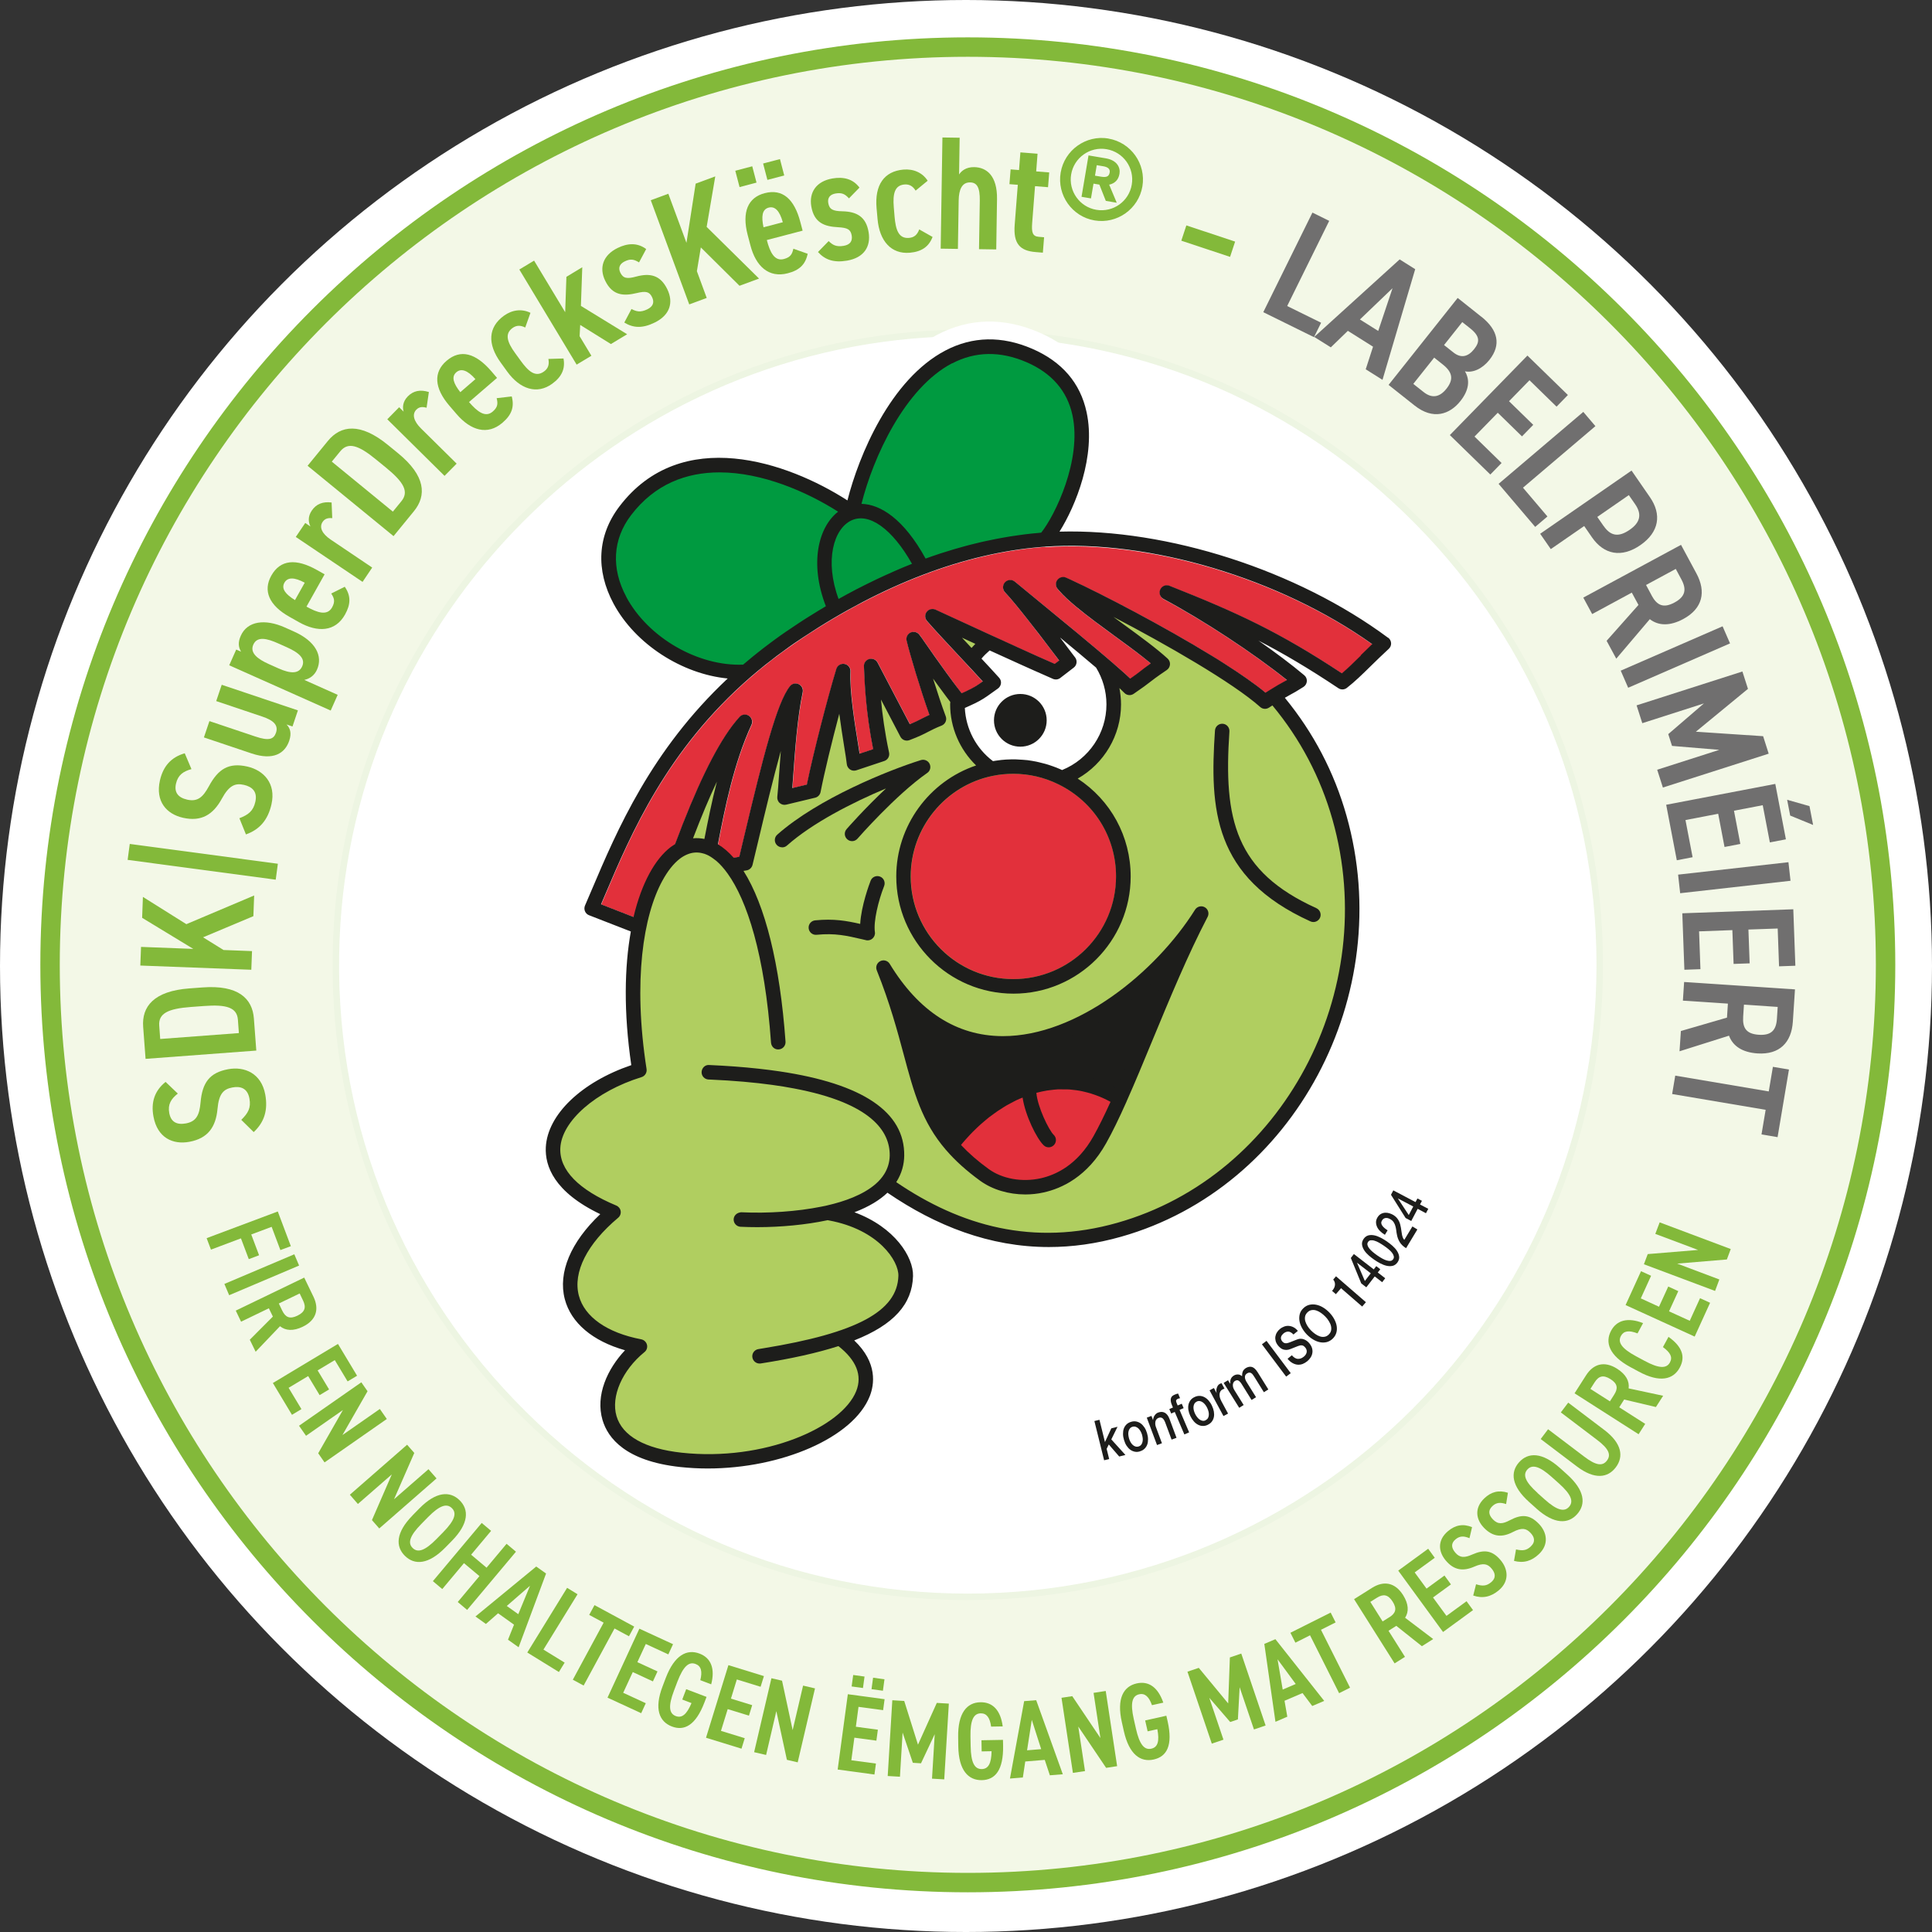 <?xml version="1.0" encoding="UTF-8"?>
<svg id="Calque_2" data-name="Calque 2" xmlns="http://www.w3.org/2000/svg" viewBox="0 0 298.36 298.36">
  <rect x="0" y="0" width="298.36" height="298.36" fill="#333333" stroke="none"/>
  <defs>
    <style>
      .cls-1 {
        fill: #706f6f;
      }

      .cls-2 {
        fill: #1d1d1b;
      }

      .cls-3 {
        fill: #fff;
      }

      .cls-4 {
        opacity: .15;
      }

      .cls-5 {
        fill: #b0ce60;
      }

      .cls-6 {
        fill: #009a40;
      }

      .cls-7 {
        fill: #e2303b;
      }

      .cls-8 {
        fill: #83b93a;
      }
    </style>
  </defs>
  <g id="Ebene_1" data-name="Ebene 1">
    <circle class="cls-3" cx="149.18" cy="149.18" r="149.18"/>
    <g class="cls-4">
      <g>
        <path class="cls-5" d="M149.46,7.27C70.94,7.27,7.13,71.46,7.73,150.12c.6,77.09,63.54,140.03,140.63,140.61,78.65.6,142.83-63.21,142.83-141.73S227.61,7.27,149.46,7.27M149.46,246.6c-55.09,0-99.67-45.89-97.52-101.45,1.96-50.65,43.01-91.7,93.66-93.67,55.56-2.15,101.46,42.42,101.46,97.52s-43.78,97.59-97.59,97.59"/>
        <path class="cls-8" d="M149.47,291.23c-.37,0-.74,0-1.11,0-77.22-.59-140.53-63.89-141.13-141.11-.29-38.15,14.38-74.11,41.31-101.25C75.48,21.72,111.32,6.77,149.46,6.77c78.43,0,142.23,63.81,142.23,142.23,0,38.14-14.95,73.97-42.09,100.91-26.88,26.67-62.4,41.32-100.13,41.32ZM149.46,7.77c-37.87,0-73.46,14.85-100.21,41.8C22.51,76.53,7.94,112.23,8.23,150.11c.59,76.68,63.46,139.53,140.13,140.12.37,0,.74,0,1.1,0,37.47,0,72.74-14.54,99.43-41.03,26.95-26.75,41.8-62.33,41.8-100.2,0-77.88-63.36-141.23-141.23-141.23ZM149.46,247.1c-26.88,0-51.98-10.7-70.67-30.13-18.68-19.41-28.39-44.93-27.35-71.84,1.97-50.82,43.32-92.17,94.14-94.15,26.91-1.04,52.43,8.67,71.84,27.35,19.43,18.69,30.13,43.79,30.13,70.67,0,54.09-44,98.09-98.09,98.09ZM149.5,51.91c-1.29,0-2.58.02-3.88.08-50.3,1.95-91.23,42.88-93.18,93.19-1.03,26.64,8.58,51.89,27.07,71.1,18.5,19.23,43.34,29.82,69.95,29.82,53.54,0,97.09-43.56,97.09-97.09,0-26.61-10.59-51.45-29.83-69.95-18.28-17.59-42.03-27.14-67.23-27.14Z"/>
      </g>
    </g>
    <g>
      <path class="cls-8" d="M27.45,168.89c-1.04.82-1.56,1.66-1.31,3,.25,1.37,1.15,1.86,2.57,1.6,1.61-.3,2.09-1.3,2.26-3.23.27-3.03,1.35-4.6,4.26-5.14,2.52-.47,5.12.62,5.73,3.89.44,2.4-.12,4.27-1.78,5.82l-1.92-1.89c1.05-1.03,1.53-1.85,1.26-3.29-.3-1.64-1.42-1.94-2.64-1.71-1.34.25-2.08.94-2.29,3.31-.26,2.8-1.48,4.55-4.34,5.08-2.54.47-4.94-.6-5.55-3.9-.41-2.2.17-3.98,1.87-5.35l1.91,1.82Z"/>
      <path class="cls-8" d="M39.59,162.24l-17.11,1.28-.37-4.93c-.24-3.15,1.65-5.54,7.13-5.95l2.03-.15c5.48-.41,7.71,1.67,7.94,4.81l.37,4.93ZM31.49,155.36l-2.03.15c-3.52.26-5.01,1-4.87,2.88l.15,2.06,12.15-.91-.15-2.06c-.14-1.88-1.73-2.39-5.25-2.12Z"/>
      <path class="cls-8" d="M39.12,141.49l-7.76,3.26,3.16,1.96,4.4.17-.11,2.88-17.14-.65.11-2.88,8.07.31-7.9-4.8.12-3.23,6.71,4.21,10.47-4.43-.12,3.2Z"/>
      <path class="cls-8" d="M42.91,133.39l-.33,2.46-22.87-3.06.33-2.46,22.87,3.06Z"/>
      <path class="cls-8" d="M29.58,118.77c-1.28.35-2.09.9-2.4,2.24-.31,1.36.32,2.16,1.73,2.48,1.6.36,2.43-.37,3.35-2.07,1.45-2.68,3.06-3.69,5.94-3.04,2.5.57,4.46,2.59,3.72,5.84-.54,2.38-1.8,3.88-3.94,4.64l-1.01-2.5c1.37-.53,2.14-1.1,2.46-2.53.37-1.62-.54-2.34-1.75-2.62-1.33-.3-2.28.04-3.42,2.13-1.35,2.47-3.16,3.59-6,2.95-2.52-.57-4.3-2.51-3.56-5.78.5-2.18,1.73-3.58,3.83-4.18l1.03,2.43Z"/>
      <path class="cls-8" d="M46,109.72l-.83,2.47-.92-.31c.56.58.81,1.32.42,2.5-.66,1.96-2.44,3.11-5.83,1.97l-7.35-2.47.85-2.52,7.09,2.38c2.1.71,2.84.43,3.19-.58.39-1.15-.33-1.9-2.12-2.5l-7.11-2.39.85-2.52,11.78,3.96Z"/>
      <path class="cls-8" d="M52.15,107.3l-1.08,2.43-15.67-6.99,1.08-2.43.75.33c-.42-.71-.5-1.45-.04-2.47,1.02-2.29,3.76-2.62,6.78-1.28l1.43.64c3.34,1.49,4.5,3.78,3.55,5.89-.38.86-1.08,1.39-1.96,1.58l5.15,2.3ZM41.53,102.56l1.5.67c1.86.83,3.11.84,3.63-.31.53-1.18-.4-2.09-2.38-2.97l-1.32-.59c-1.77-.79-3.25-1.13-3.84.19-.57,1.27.64,2.22,2.41,3.01Z"/>
      <path class="cls-8" d="M53.24,90.61c.96,1.39.94,2.69.04,4.3-1.5,2.67-4.22,2.79-7.1,1.18l-1.47-.83c-3.19-1.79-4.11-4.05-2.81-6.37,1.4-2.49,3.83-2.67,7.04-.87l1.19.67-2.8,4.99c1.69.95,3.2,1.45,3.95.13.53-.95.31-1.48-.13-2.15l2.1-1.05ZM45.55,92.68l1.51-2.69c-1.62-.88-2.65-.86-3.14,0-.52.93.19,1.79,1.63,2.68Z"/>
      <path class="cls-8" d="M51.32,80.02c-.62-.06-1.14.04-1.5.58-.57.85-.05,1.85,1.25,2.73l6.41,4.32-1.49,2.21-10.31-6.94,1.46-2.16.8.54c-.33-.67-.41-1.53.2-2.44.69-1.03,1.71-1.43,3.07-1.26l.1,2.43Z"/>
      <path class="cls-8" d="M60.78,82.8l-13.28-10.87,3.13-3.83c2-2.44,5.01-2.87,9.27.61l1.58,1.29c4.25,3.48,4.43,6.52,2.43,8.96l-3.13,3.83ZM59.65,72.25l-1.58-1.29c-2.73-2.24-4.32-2.73-5.52-1.27l-1.31,1.6,9.43,7.72,1.31-1.6c1.2-1.46.4-2.92-2.33-5.16Z"/>
      <path class="cls-8" d="M65.88,62.97c-.6-.17-1.13-.17-1.58.29-.72.73-.39,1.81.72,2.91l5.5,5.43-1.87,1.89-8.84-8.74,1.83-1.86.69.68c-.2-.72-.11-1.58.65-2.36.87-.88,1.94-1.08,3.25-.67l-.35,2.41Z"/>
      <path class="cls-8" d="M79.03,61.23c.43,1.64-.03,2.85-1.43,4.05-2.32,2-4.92,1.19-7.08-1.32l-1.1-1.28c-2.39-2.77-2.49-5.21-.47-6.95,2.17-1.87,4.51-1.2,6.92,1.59l.89,1.04-4.33,3.73c1.27,1.47,2.52,2.46,3.66,1.47.83-.71.8-1.28.61-2.07l2.33-.27ZM71.09,60.56l2.33-2.01c-1.22-1.38-2.2-1.71-2.95-1.06-.81.7-.43,1.75.62,3.08Z"/>
      <path class="cls-8" d="M87.02,55.35c.3,1.6-.27,2.84-1.74,3.91-2.35,1.71-4.98.85-6.96-1.89l-.99-1.37c-2.1-2.9-1.94-5.47.49-7.24,1.27-.92,2.76-1.11,4.1-.45l-.81,2.27c-.68-.34-1.31-.4-1.97.08-1.21.88-.84,2.15.42,3.88l.85,1.17c1.14,1.57,2.25,2.64,3.6,1.66.64-.47.84-1.04.68-1.94l2.34-.07Z"/>
      <path class="cls-8" d="M89.92,41.28l-.21,5.96,7.14,4.38-2.51,1.51-4.74-2.95-.09,1.74,1.82,3.02-2.28,1.37-8.85-14.69,2.28-1.37,4.8,7.96.19-5.46,2.45-1.48Z"/>
      <path class="cls-8" d="M98.67,40.51c-.79-.47-1.31-.58-2.2-.14-.74.36-1.05.96-.67,1.74.44.89,1.04.99,2.45.6,2.13-.57,3.73-.24,4.8,1.95,1,2.06.41,4.01-1.96,5.16-1.88.92-3.3.84-4.68-.01l1.11-2.09c.74.38,1.36.58,2.46.04.89-.44,1.1-1.09.72-1.87-.41-.85-.95-.98-2.38-.63-1.98.47-3.72.43-4.86-1.91-.97-1.99-.35-3.95,1.93-5.06,1.5-.73,3.01-.86,4.4.17l-1.1,2.06Z"/>
      <path class="cls-8" d="M114.21,44.14l-5.98-5.93-.61,3.67,1.52,4.13-2.7,1-5.94-16.09,2.71-1,2.8,7.58,1.42-9.14,3.03-1.12-1.33,7.8,8.09,7.98-3.01,1.11Z"/>
      <path class="cls-8" d="M113.55,26.37l2.62-.69.66,2.52-2.62.69-.66-2.53ZM124.73,39.19c-.34,1.66-1.29,2.55-3.07,3.01-2.96.77-4.94-1.1-5.77-4.3l-.43-1.63c-.92-3.54.06-5.77,2.63-6.44,2.77-.72,4.58.91,5.51,4.47l.35,1.32-5.53,1.45c.49,1.88,1.18,3.32,2.64,2.93,1.06-.28,1.28-.8,1.46-1.59l2.21.78ZM117.91,35.1l2.98-.78c-.49-1.77-1.22-2.51-2.18-2.26-1.03.27-1.15,1.38-.8,3.04ZM117.85,25.25l2.6-.68.66,2.53-2.6.68-.66-2.52Z"/>
      <path class="cls-8" d="M131.11,30.64c-.62-.68-1.09-.92-2.07-.76-.81.14-1.28.62-1.13,1.48.17.98.72,1.24,2.18,1.27,2.2.05,3.65.82,4.05,3.22.38,2.25-.74,3.96-3.33,4.4-2.06.35-3.4-.13-4.49-1.33l1.65-1.69c.6.58,1.14.94,2.34.73.98-.17,1.36-.74,1.22-1.59-.16-.93-.63-1.2-2.11-1.28-2.04-.11-3.69-.63-4.13-3.21-.37-2.18.77-3.89,3.27-4.32,1.64-.28,3.13.02,4.17,1.41l-1.63,1.67Z"/>
      <path class="cls-8" d="M144.02,36.58c-.57,1.52-1.7,2.29-3.51,2.45-2.9.25-4.7-1.84-4.99-5.21l-.15-1.68c-.31-3.57,1.16-5.69,4.15-5.95,1.56-.13,2.93.47,3.74,1.72l-1.86,1.53c-.4-.64-.91-1.02-1.73-.95-1.49.13-1.82,1.4-1.64,3.53l.12,1.44c.17,1.93.57,3.42,2.23,3.28.79-.07,1.26-.46,1.58-1.31l2.04,1.15Z"/>
      <path class="cls-8" d="M145.54,21.23l2.66.04-.09,5.67c.38-.57,1.11-1.15,2.33-1.13,1.94.03,3.58,1.35,3.53,4.93l-.12,7.78-2.66-.04.12-7.48c.03-2.09-.45-2.82-1.5-2.83-1.24-.02-1.73,1.09-1.76,2.76l-.12,7.51-2.66-.04.27-17.15Z"/>
      <path class="cls-8" d="M156.08,26.16l1.29.1.21-2.73,2.65.21-.21,2.73,2.01.16-.18,2.28-2.01-.16-.44,5.67c-.11,1.44.04,2.07,1,2.15l.84.07-.19,2.38-1.09-.09c-2.45-.19-3.49-1.29-3.26-4.22l.48-6.17-1.29-.1.18-2.28Z"/>
      <path class="cls-8" d="M171.17,21.4c3.48.59,5.84,3.91,5.25,7.39-.59,3.48-3.91,5.84-7.39,5.25-3.46-.58-5.82-3.91-5.23-7.39.59-3.48,3.91-5.84,7.37-5.26ZM169.31,32.4c2.6.44,5.04-1.31,5.47-3.89.44-2.57-1.29-5.03-3.89-5.47-2.57-.44-5.04,1.31-5.47,3.89-.44,2.57,1.31,5.04,3.89,5.47ZM167.02,30.4l1.08-6.4,2.67.45c1.76.3,2.28,1.44,2.11,2.4-.16.96-.76,1.49-1.59,1.67l1.17,2.79-1.69-.29-.99-2.51-.91-.15-.39,2.28-1.47-.25ZM170,27.28c.86.15,1.26-.01,1.37-.65.09-.51-.26-.83-.97-.95l-1.03-.17-.27,1.62.91.15Z"/>
      <path class="cls-8" d="M183.21,34.81l7.53,2.5-.78,2.36-7.53-2.5.78-2.36Z"/>
      <path class="cls-1" d="M198.78,47.26l5.24,2.58-1.1,2.23-7.83-3.86,7.59-15.38,2.59,1.28-6.49,13.15Z"/>
      <path class="cls-1" d="M202.96,52.03l13.19-11.97,2.4,1.51-5.05,17.09-2.59-1.63,1.13-3.49-3.89-2.45-2.63,2.55-2.57-1.61ZM210.02,49.34l2.82,1.77,2.21-6.6-5.03,4.82Z"/>
      <path class="cls-1" d="M228.77,48.91c2.59,2.06,3.08,4.35,1.24,6.67-1.1,1.38-2.56,2.03-3.78,1.76.81,1.34.64,2.92-.71,4.61-1.61,2.02-4.17,2.97-7.07.67l-4.01-3.18,10.67-13.43,3.66,2.91ZM218.25,59.28l1.58,1.25c1.34,1.07,2.52.79,3.54-.49,1.13-1.42.97-2.53-.53-3.73l-1.36-1.08-3.22,4.05ZM223.01,53.29l1.44,1.14c1.25.99,2.32.6,3.2-.51.83-1.05,1-1.94-.62-3.22l-1.21-.96-2.81,3.54Z"/>
      <path class="cls-1" d="M242.13,61l-1.75,1.8-4.18-4.08-3.16,3.24,3.74,3.65-1.74,1.78-3.74-3.65-3.59,3.68,4.18,4.08-1.74,1.78-6.25-6.09,11.98-12.28,6.25,6.09Z"/>
      <path class="cls-1" d="M235.19,75.31l3.78,4.45-1.89,1.61-5.65-6.65,13.08-11.11,1.87,2.2-11.18,9.5Z"/>
      <path class="cls-1" d="M244.64,81.24l-5.15,3.56-1.64-2.37,14.11-9.76,2.84,4.11c1.84,2.66,1.43,5.39-1.47,7.4-2.9,2.01-5.63,1.48-7.48-1.2l-1.2-1.74ZM247.66,81.24c1.13,1.64,2.41,1.69,4.02.57,1.53-1.06,1.97-2.3.84-3.94l-.98-1.41-4.87,3.37.98,1.41Z"/>
      <path class="cls-1" d="M248.11,98.96l4.92-5.54-1.03-1.9-6.12,3.31-1.37-2.54,15.09-8.15,2.37,4.4c1.54,2.84.98,5.43-2.01,7.05-2.08,1.12-3.84,1.06-5.18.03l-5.18,6.1-1.49-2.76ZM255.06,91.96c.83,1.53,1.82,2.01,3.53,1.09,1.71-.92,1.89-2.04,1.07-3.57l-.87-1.62-4.59,2.48.87,1.62Z"/>
      <path class="cls-1" d="M251.44,106.21l-1.15-2.64,15.73-6.85,1.15,2.64-15.73,6.85Z"/>
      <path class="cls-1" d="M261.88,113l10.4.69.86,2.7-16.34,5.23-.88-2.75,9.59-3.07-7.3-.61-.58-1.82,5.51-4.74-9.52,3.05-.88-2.75,16.34-5.23.86,2.68-8.06,6.63Z"/>
      <path class="cls-1" d="M275.79,129.62l-2.47.47-1.1-5.74-4.44.85.98,5.13-2.44.47-.98-5.13-5.05.97,1.1,5.74-2.44.47-1.64-8.57,16.85-3.22,1.64,8.57ZM279.44,124.49l.56,2.91-3.54-1.45-.47-2.44,3.45.98Z"/>
      <path class="cls-1" d="M259.47,137.94l-.32-2.87,17.04-1.92.32,2.87-17.05,1.92Z"/>
      <path class="cls-1" d="M277.25,149.14l-2.51.09-.21-5.84-4.52.16.19,5.22-2.48.09-.19-5.22-5.14.19.21,5.84-2.48.09-.32-8.72,17.14-.62.32,8.72Z"/>
      <path class="cls-1" d="M259.58,159.22l7.12-2.07.14-2.16-6.95-.46.19-2.88,17.12,1.14-.33,4.99c-.21,3.22-2.06,5.12-5.46,4.9-2.36-.16-3.81-1.15-4.4-2.74l-7.64,2.41.21-3.13ZM269.2,157c-.12,1.74.47,2.67,2.41,2.8,1.94.13,2.69-.72,2.8-2.46l.12-1.84-5.21-.35-.12,1.84Z"/>
      <path class="cls-1" d="M274.51,175.61l-2.48-.42.64-3.8-14.44-2.44.48-2.84,14.44,2.44.64-3.8,2.48.42-1.76,10.45Z"/>
    </g>
    <g>
      <path class="cls-2" d="M169.01,219.45l.78-.19.85,3.44.98-2.12.96-.24-.96,1.95,2.18,2.4-.96.24-1.61-1.86-.33.68.39,1.57-.78.19-1.5-6.05Z"/>
      <path class="cls-2" d="M176.06,224.13c-.28.09-.55.11-.8.06-.25-.05-.49-.15-.7-.3s-.4-.36-.57-.61-.3-.55-.4-.88c-.1-.33-.16-.64-.16-.95s.03-.58.12-.83c.09-.25.23-.46.41-.64s.42-.32.7-.4c.28-.09.55-.11.8-.06.25.05.49.15.7.3.21.15.4.36.57.61s.3.54.4.87c.1.33.16.65.16.96s-.03.58-.12.82c-.09.25-.23.46-.41.64-.18.18-.42.32-.7.4ZM175.83,223.38c.17-.05.31-.14.41-.27s.17-.28.2-.45c.04-.17.05-.35.03-.54-.02-.19-.06-.38-.11-.57-.06-.18-.13-.36-.23-.53-.1-.17-.21-.32-.33-.43s-.26-.2-.42-.25c-.15-.05-.32-.05-.49,0-.17.05-.31.14-.41.27s-.17.28-.2.44c-.04.17-.05.35-.03.54s.06.38.11.57c.06.19.13.37.23.54.09.17.2.31.33.43s.27.21.42.25c.15.05.32.05.49,0Z"/>
      <path class="cls-2" d="M177.1,218.93l.72-.27.23.62h.02c.03-.27.11-.51.25-.71s.32-.35.54-.43c.38-.14.72-.13,1.02.03s.55.48.73.96l1.08,2.91-.76.28-.99-2.66c-.13-.33-.28-.55-.44-.66-.16-.11-.36-.12-.58-.04-.13.05-.23.12-.31.21s-.14.21-.17.33c-.03.13-.04.27-.03.42.01.15.04.3.1.46l.93,2.5-.76.28-1.58-4.23Z"/>
      <path class="cls-2" d="M180.59,217.6l.55-.24-.15-.35c-.11-.26-.18-.49-.19-.67-.02-.19,0-.34.05-.47.05-.13.12-.23.22-.3.1-.08.21-.14.33-.19.24-.1.42-.16.54-.17l.3.72c-.05,0-.11.01-.17.03-.06.01-.12.04-.2.07-.1.04-.17.11-.22.2s-.03.22.04.39l.18.43.63-.27.29.68-.63.27,1.48,3.47-.74.32-1.48-3.47-.55.24-.29-.68Z"/>
      <path class="cls-2" d="M186.53,220.03c-.26.13-.53.19-.78.18-.26,0-.5-.07-.74-.19-.23-.12-.45-.29-.65-.52-.2-.23-.38-.5-.53-.81-.15-.31-.25-.61-.3-.91-.05-.3-.05-.58,0-.83s.16-.49.31-.7.36-.37.63-.5.53-.19.78-.18c.26,0,.5.07.74.19.23.12.45.29.65.52.2.23.38.49.52.8.15.32.25.62.3.92.05.3.05.58,0,.83s-.15.49-.31.7c-.15.21-.36.37-.63.5ZM186.19,219.32c.16-.08.28-.19.36-.33.08-.14.12-.3.13-.47.01-.17,0-.35-.05-.54-.05-.19-.11-.37-.2-.55-.08-.17-.18-.34-.3-.49-.12-.16-.25-.28-.39-.38-.14-.1-.29-.16-.45-.19-.16-.03-.32,0-.48.08-.16.08-.28.19-.36.33-.08.14-.12.3-.14.47-.01.17,0,.35.05.54.05.19.11.37.2.55.08.18.19.34.31.5s.25.28.39.38.29.16.45.19c.16.03.32,0,.48-.08Z"/>
      <path class="cls-2" d="M186.79,214.71l.67-.36.42.77h.01c-.04-.12-.05-.25-.05-.39,0-.13.03-.27.07-.4.04-.13.1-.25.17-.36s.17-.19.28-.25c.08-.04.14-.07.18-.08.03-.01.07-.02.1-.04l.46.85c-.05.02-.11.04-.17.06s-.11.04-.16.07c-.12.06-.22.16-.29.27-.07.12-.12.25-.14.41-.02.16,0,.33.04.53.05.19.13.4.25.62l1.02,1.89-.71.38-2.15-3.97Z"/>
      <path class="cls-2" d="M188.99,213.55l.65-.4.33.53h.02c0-.14,0-.26,0-.38.01-.12.04-.23.08-.33s.1-.2.17-.29c.08-.09.18-.18.3-.25.19-.12.4-.17.62-.17.23,0,.44.09.65.27,0-.27.03-.51.11-.72.08-.21.24-.38.46-.53.33-.2.65-.26.95-.18.3.08.6.36.89.82l1.65,2.65-.69.43-1.39-2.24c-.1-.15-.19-.29-.27-.41s-.18-.22-.27-.28c-.09-.07-.2-.1-.3-.1-.11,0-.23.04-.36.12-.23.14-.34.34-.34.58,0,.24.11.53.32.85l1.4,2.25-.69.43-1.53-2.46c-.17-.27-.33-.44-.49-.53s-.35-.07-.56.06c-.09.06-.16.13-.21.23-.05.1-.09.21-.1.33,0,.12,0,.26.04.41.04.15.11.3.21.46l1.42,2.28-.69.43-2.39-3.83Z"/>
      <path class="cls-2" d="M194.88,207.6l.71-.53,3.74,4.99-.71.53-3.74-4.99Z"/>
      <path class="cls-2" d="M199.51,209.3c.15.18.31.32.47.41.16.09.32.14.48.14.16,0,.31-.02.46-.08.15-.06.29-.15.43-.26.15-.12.26-.25.33-.38s.11-.26.12-.38c0-.12,0-.24-.05-.35-.04-.11-.1-.21-.18-.3-.15-.18-.3-.29-.44-.32-.14-.03-.26-.03-.37,0-.19.05-.4.12-.63.22-.23.1-.52.21-.86.34-.21.08-.41.13-.59.13-.18,0-.35-.02-.51-.07-.16-.05-.3-.13-.42-.23-.13-.1-.24-.21-.35-.34-.2-.24-.33-.49-.4-.73-.06-.25-.08-.48-.04-.71.04-.23.12-.44.25-.64.12-.2.27-.37.45-.51.2-.17.42-.29.66-.38s.47-.12.72-.1c.25.02.49.09.72.21.24.12.46.31.67.56l-.68.56c-.27-.29-.54-.44-.8-.45-.26,0-.51.1-.74.29-.08.07-.15.14-.22.23-.07.09-.12.19-.15.29-.03.1-.04.22-.01.33.02.12.08.24.18.36.14.17.29.27.46.29.17.03.34,0,.52-.06.02,0,.09-.04.22-.08s.27-.1.43-.17c.16-.06.31-.12.46-.18.15-.06.26-.1.32-.12.17-.06.33-.08.5-.07.17,0,.33.04.48.1.15.06.3.14.43.24.13.1.25.21.36.34.22.27.37.54.44.8s.08.52.03.76c-.04.24-.14.47-.28.68-.14.21-.31.39-.5.55-.22.18-.46.32-.71.42-.25.09-.51.13-.77.11s-.52-.1-.79-.25-.53-.37-.77-.66l.68-.56Z"/>
      <path class="cls-2" d="M201.3,202.01c.27-.26.58-.43.92-.51.34-.08.68-.08,1.04-.01.36.07.71.21,1.06.42.35.21.68.48.99.8.31.33.56.67.75,1.03.19.36.32.72.37,1.08.05.36.03.7-.07,1.03-.1.33-.29.63-.56.89-.27.26-.58.43-.91.52-.34.08-.68.09-1.04.02-.36-.07-.71-.21-1.06-.42s-.69-.48-1-.8c-.3-.32-.55-.66-.75-1.03-.19-.36-.32-.72-.37-1.08-.05-.36-.03-.71.06-1.04s.28-.63.56-.89ZM201.92,202.66c-.19.19-.32.39-.37.63-.05.23-.04.47.02.72.07.25.18.49.33.74.15.25.33.48.54.69s.43.41.67.57c.24.17.48.29.72.37.24.08.48.1.72.06s.45-.15.64-.34c.2-.19.32-.39.37-.63.05-.23.04-.47-.02-.72s-.18-.49-.33-.74c-.15-.25-.33-.48-.54-.69-.21-.21-.43-.41-.67-.57-.24-.17-.48-.29-.72-.37-.24-.08-.48-.1-.72-.06s-.45.15-.64.34Z"/>
      <path class="cls-2" d="M205.71,199.36c.11-.13.21-.26.29-.41.08-.14.13-.29.15-.44.02-.15.02-.3-.02-.46-.04-.15-.12-.3-.24-.45l.43-.5,4.62,4-.58.67-3.26-2.83-.8.92-.59-.51Z"/>
      <path class="cls-2" d="M213.16,196.01l-.39.5,1.15.89-.47.61-1.15-.89-1.3,1.68-.78-.6-1.61-3.93.47-.61,3.07,2.37.39-.5.62.48ZM210.77,197.83l.92-1.19-2.13-1.64h0s1.22,2.83,1.22,2.83Z"/>
      <path class="cls-2" d="M210.58,191.33c.2-.29.45-.47.74-.55.29-.07.6-.07.93,0,.33.07.66.2.99.37s.64.36.93.56c.29.2.57.42.86.67.28.25.52.51.7.79s.3.57.34.87c.04.3-.04.59-.24.89-.2.29-.45.47-.74.55-.29.07-.6.07-.93,0-.33-.07-.66-.2-.99-.37s-.64-.36-.93-.56-.57-.42-.86-.67c-.28-.25-.52-.51-.7-.79s-.3-.57-.34-.87c-.04-.3.04-.59.24-.89ZM215.15,194.46c.1-.14.13-.3.09-.47-.04-.17-.12-.34-.26-.52-.14-.18-.31-.36-.53-.54s-.46-.37-.73-.55-.52-.34-.77-.48c-.25-.14-.48-.24-.7-.3-.22-.07-.41-.08-.58-.06s-.3.11-.4.26c-.1.15-.13.3-.09.47.04.17.13.34.27.52.14.18.32.36.53.54.22.18.46.37.72.55s.52.34.77.48c.25.14.48.24.7.3.21.06.41.08.57.06s.3-.11.41-.26Z"/>
      <path class="cls-2" d="M218.89,189.86l-1.75,2.9c-.43-.27-.76-.58-.98-.94-.22-.36-.37-.76-.44-1.19-.04-.21-.08-.43-.1-.65-.03-.22-.07-.43-.13-.64-.06-.21-.14-.4-.25-.57-.11-.17-.26-.33-.47-.45-.09-.06-.2-.11-.32-.16-.12-.05-.24-.07-.36-.07s-.25.02-.36.08c-.12.06-.22.16-.31.31-.08.14-.12.27-.11.4.01.13.06.26.15.39s.2.25.34.37c.14.12.31.24.49.36l-.42.69c-.29-.17-.54-.37-.75-.58-.21-.21-.37-.43-.47-.67-.1-.23-.15-.47-.15-.71,0-.24.08-.48.22-.72.16-.26.34-.44.55-.55.21-.11.43-.17.65-.18.22-.01.44.02.66.09.21.07.41.15.58.25.21.13.38.27.52.42.14.16.25.32.34.49s.16.35.21.54.09.37.12.55c.03.18.06.37.08.54s.05.35.08.51c.03.16.08.31.13.45.06.14.13.26.23.35l1.25-2.07.76.46Z"/>
      <path class="cls-2" d="M219.59,185.45l-.3.56,1.28.67-.36.68-1.28-.68-.99,1.88-.87-.46-2.26-3.59.36-.68,3.43,1.81.3-.56.7.37ZM217.55,187.65l.7-1.33-2.38-1.25h0s1.69,2.58,1.69,2.58Z"/>
    </g>
    <path class="cls-8" d="M149.46,292.23c-78.98,0-143.23-64.25-143.23-143.23S70.48,5.77,149.46,5.77s143.23,64.25,143.23,143.23-64.25,143.23-143.23,143.23ZM149.46,8.77C72.14,8.77,9.23,71.68,9.23,149s62.91,140.23,140.23,140.23,140.23-62.91,140.23-140.23S226.79,8.77,149.46,8.77Z"/>
    <g>
      <g>
        <path class="cls-3" d="M214.36,98.49c-14.03-10.42-34.09-16.86-50.74-16.39,2.49-3.96,5.65-11.69,4.18-18.46-.97-4.5-3.8-7.79-8.4-9.78-4.69-2.02-9.19-1.93-13.38.26-8.54,4.46-13.41,16.29-15.15,23.16-9.21-5.93-25.67-11.64-35.22.94-3.39,4.46-3.7,9.79-.89,15.02,3.37,6.26,10.58,10.86,17.62,11.54-11.84,11.11-17.09,23.44-20.97,32.57-.37.86-.72,1.7-1.07,2.5-.12.28-.12.6,0,.88.12.28.34.5.63.61l6.45,2.51c-.98,5.48-1.13,12.4.07,20.64-7.69,2.62-12.95,7.64-13.2,12.69-.14,2.87,1.26,6.9,8.41,10.32-4.56,4.31-6.55,9.03-5.48,13.12.96,3.68,4.31,6.49,9.3,7.9-2.71,2.88-4.6,6.95-3.47,10.78.83,2.8,3.57,6.33,11.97,7.25,1.41.15,2.84.23,4.26.23,11.39,0,22.49-4.75,25.03-11.15.72-1.8,1.24-5.18-2.39-8.63,6.13-2.42,8.96-5.62,9.08-9.94.08-2.91-2.79-7.54-9.05-9.85,2.29-.87,3.94-1.91,5.1-3.02,7.48,5.11,15.77,8.39,24.93,8.39,3.59,0,7.32-.5,11.18-1.6,26.69-7.56,42.62-37.33,34.78-65.02-1.9-6.72-5.11-12.83-9.52-18.2.34-.2.61-.34.85-.48.51-.27.98-.53,2.03-1.2.3-.19.49-.52.52-.87.02-.36-.12-.7-.4-.93-1.96-1.65-4.41-3.49-7.07-5.35,3.88,2,7.74,4.28,12.34,7.35.4.27.93.25,1.31-.05,1.22-.95,2.39-2.09,3.74-3.42.84-.82,1.74-1.7,2.73-2.61.25-.23.38-.55.36-.88-.02-.33-.18-.64-.45-.84Z"/>
        <path class="cls-3" d="M109.27,229.56c-1.53,0-3.06-.08-4.55-.24-9.9-1.08-13.25-5.6-14.31-9.21-.96-3.27-.33-6.93,1.69-10.29-3.97-1.92-6.6-4.85-7.55-8.48-1.11-4.23.21-8.8,3.73-13.13-5.75-3.75-6.9-8.02-6.75-11.15.28-5.69,5.28-11.17,12.93-14.36-.75-6.2-.79-11.92-.11-17.06l-4.39-1.71c-.98-.38-1.77-1.15-2.17-2.12-.41-.96-.4-2.07.02-3.04l1.06-2.48c3.53-8.31,8.23-19.37,18-29.86-6.12-2.03-11.61-6.41-14.54-11.86-3.3-6.14-2.89-12.7,1.13-18,9.17-12.07,24.32-9.69,35.78-3.45,1.98-5.94,6.66-16.81,15.51-21.43,4.96-2.59,10.26-2.71,15.75-.34,5.39,2.32,8.85,6.38,10.01,11.73,1.19,5.49-.24,11.56-2.34,16.32,16.3.67,34.6,7.06,47.84,16.9h0c.93.69,1.5,1.76,1.56,2.92.06,1.15-.39,2.27-1.25,3.05-.92.84-1.75,1.66-2.53,2.42l-.13.13c-1.42,1.39-2.64,2.58-3.98,3.63-1.31,1.03-3.13,1.1-4.53.17-.5-.34-.99-.66-1.48-.98-.26.31-.56.58-.91.8-.09.06-.18.11-.26.16,3.66,5.05,6.37,10.63,8.07,16.64,8.25,29.13-8.55,60.46-36.68,68.43-11.37,3.22-22.62,1.84-33.51-4.15,2.29,2.49,3.43,5.29,3.36,7.64-.12,4.62-2.59,8.21-7.51,10.9,2.12,3.71,1.23,7.11.64,8.61-2.92,7.35-14.78,12.89-27.59,12.89ZM93.54,139.4l6.99,2.72-.4,2.23c-1,5.63-.97,12.46.08,19.76l.33,2.27-2.17.74c-6.49,2.21-11.15,6.41-11.33,10.21-.17,3.57,3.63,6.16,6.85,7.7l3.62,1.73-2.92,2.76c-3.79,3.58-5.5,7.38-4.71,10.42.7,2.69,3.33,4.8,7.38,5.94l4.37,1.24-3.11,3.31c-1.92,2.05-3.68,5.25-2.83,8.11,1.07,3.62,5.82,4.87,9.62,5.28,1.29.14,2.62.21,3.96.21,10.33,0,20.41-4.22,22.47-9.41.76-1.91.18-3.8-1.73-5.61l-3.13-2.98,4.02-1.59c6.39-2.52,7.27-5.31,7.33-7.45.04-1.4-1.74-5.16-7.25-7.19l-6.94-2.55,6.91-2.61c1.78-.68,3.19-1.49,4.18-2.44l1.62-1.54,1.84,1.26c7.78,5.32,15.43,7.91,23.37,7.91,3.42,0,6.93-.5,10.43-1.49,25.25-7.15,40.31-35.37,32.88-61.62-1.79-6.31-4.82-12.1-9-17.21l-2.06-2.51,2.81-1.63c.31-.18.57-.32.8-.45-1.49-1.17-3.21-2.44-5.06-3.73l2.84-4.72c3.7,1.9,7.41,4.09,11.6,6.84.81-.71,1.66-1.54,2.6-2.46l.14-.14c.39-.38.78-.77,1.2-1.17-13.46-9.4-31.83-15.15-47.42-14.7l-5.16.14,2.74-4.37c2.04-3.24,5.13-10.35,3.82-16.41-.79-3.63-3.01-6.19-6.8-7.83-3.95-1.7-7.55-1.64-11.02.17-7.09,3.7-11.84,13.84-13.75,21.4l-.94,3.72-3.23-2.08c-3.51-2.26-21.53-12.87-31.53.29-2.73,3.6-2.96,7.77-.66,12.05,2.88,5.35,9.23,9.5,15.46,10.1l6.06.59-4.44,4.17c-11.43,10.72-16.56,22.81-20.31,31.63l-.41.96ZM92.88,140.94v.02s0-.01,0-.02Z"/>
      </g>
      <g>
        <path class="cls-5" d="M112.87,133.71c-.29-.36-.58-.69-.87-.99-.44-.45-.88-.82-1.33-1.12-.34-.23-.68-.44-1.02-.6,1.04-5.27,2.42-12.99,5.42-19.5-3.57,3.96-7.07,12.06-9.87,19.66-.57.3-1.12.74-1.65,1.26-1.93,1.89-3.58,5.16-4.62,9.63-.17.71-.31,1.46-.45,2.23-.96,5.58-1.04,12.67.26,20.99-12.21,3.76-20.73,14.94-4,21.93-10.56,8.88-8.16,18.41,4.08,20.73-6.4,5.2-8.78,15.88,6.32,17.53,18.11,1.97,36.05-9.31,25.33-18.21,5.8-2.03,10.07-5.1,10.2-10.17.08-3.14-3.41-8.36-11.11-10.23,3.74-1.07,5.98-2.53,7.29-4.06,10.5,7.44,22.36,11.01,35.99,7.15,26.74-7.57,41.5-37.18,34.01-63.64-2.03-7.16-5.55-13.5-10.13-18.8-.38.24-.82.52-1.37.87-5.8-5.18-22.93-14.36-30.47-17.82-.15-.02-.3-.03-.45-.05,2.99,3.42,11.28,8.52,15.13,12.06-3.31,2.24-2.13,1.65-5.12,3.68-2.35-2.45-13.5-11.47-18.41-15.52,2.41,2.53,9.12,11.52,9.12,11.52l-2.08,1.6c-7.79-3.41-14.56-6.62-19.05-8.64,1.92,2.24,6.46,6.94,9.44,10.24-2.26,1.6-2.29,1.76-5.28,3.04-2.13-2.67-7.04-9.76-7.04-9.76.53,2.24,2.45,8.59,3.84,12.32-2.13.85-2.4,1.28-4.96,2.24l-5.44-10.4c.07.84.07,6.42,1.6,13.6l-4.32,1.44c-.17-1.87-1.81-9.87-1.6-14.24-1.39,4.59-3.73,13.66-4.67,18.45l-4.45,1.07c.29-2.45.59-11.04,1.76-16.48-2.35,2.88-5.44,16.91-7.79,26.62l-2.24.39"/>
        <path class="cls-7" d="M172.36,135.35c0-6.07-3.4-11.52-8.86-14.21-2.21-1.09-4.56-1.64-6.99-1.64-1.08,0-2.16.11-3.2.32-7.33,1.5-12.65,8.04-12.65,15.53,0,8.74,7.11,15.85,15.85,15.85s15.86-7.11,15.86-15.85Z"/>
        <g>
          <path class="cls-6" d="M160.6,83.41c.26-.03.51-.07.77-.1,3.2-3.52,12.21-22.11-2.41-28.41-16.24-6.99-25.44,14.84-27.36,24.23-8.22-5.76-25.43-12.89-35.06-.22-8.43,11.1,5.65,25.69,18.67,24.83,2.05-1.78,4.28-3.52,6.72-5.2,6.12-4.21,20.97-13.67,38.66-15.13Z"/>
          <path class="cls-6" d="M114.15,104.27c-7.35,0-15.3-4.71-18.85-11.32-2.69-5-2.39-10.1.84-14.35,9.53-12.55,26.26-6.28,35.12-.31,1.7-7.46,6.92-19.38,15.04-23.62,4.02-2.1,8.34-2.18,12.85-.24,4.41,1.9,7.11,5.04,8.04,9.34,1.7,7.86-3.22,17.4-5.46,19.87l-.13.14-.19.02c-.14.01-.27.03-.41.05l-.37.05c-12.32,1.02-25.6,6.22-38.42,15.05-2.34,1.61-4.59,3.35-6.68,5.17l-.13.11h-.17c-.36.04-.73.05-1.09.05ZM111.09,72.34c-5.24,0-10.32,1.83-14.15,6.87-2.98,3.92-3.25,8.64-.76,13.27,3.53,6.56,11.59,11.15,18.83,10.77,2.08-1.8,4.32-3.52,6.64-5.12,12.96-8.92,26.41-14.18,38.9-15.22l.33-.04c.08-.01.16-.02.25-.03,2.2-2.56,6.7-11.48,5.1-18.85-.86-3.96-3.37-6.87-7.46-8.63-4.22-1.82-8.25-1.75-11.99.2-8.08,4.22-13.21,16.47-14.68,23.67l-.15.75-.62-.44c-4.94-3.46-12.74-7.2-20.22-7.2Z"/>
        </g>
        <path class="cls-3" d="M162.91,102.53c-3.26-1.44-6.35-2.84-9.15-4.11-1.77,1.06-3.25,2.55-4.29,4.34.8.85,1.59,1.7,2.31,2.49-1.14.82-1.59,1.11-3.25,1.85-.15-.19-.3-.39-.46-.61-.14.74-.22,1.51-.22,2.3,0,4.12,2.07,7.76,5.23,9.94,1.11-.23,2.25-.35,3.43-.35,2.69,0,5.23.64,7.49,1.76,4.66-1.67,8-6.12,8-11.35,0-6.67-5.4-12.07-12.07-12.07-.13,0-.25.02-.38.02,1.61,2.06,3.18,4.14,4.04,5.28l-.68.52Z"/>
        <path class="cls-2" d="M172.96,169.65s.02-.04.03-.06c3.72-8.35,7.85-19.56,12.52-28.51-9.82,15.62-34.92,31.58-49.06,8.35,5.23,13.07,4.59,20.55,10.49,27.42l.03-.03c5.65-7.36,15.81-13.41,25.99-7.18Z"/>
        <path class="cls-7" d="M152.03,181.44c4.27,3.09,13.02,3.14,17.82-5.44,1.01-1.8,2.04-3.96,3.11-6.36-10.19-6.24-20.34-.19-25.99,7.18l-.03.03s.02.03.03.04c1.32,1.53,2.96,3.03,5.06,4.55Z"/>
        <path class="cls-7" d="M161.4,84.45c-.12,0-.23.02-.35.03l-.36.04c-12.21,1.01-25.39,6.18-38.12,14.94-2.32,1.6-4.55,3.32-6.62,5.12-12.96,11.25-18.46,24.2-22.48,33.65-.21.49-.42.98-.62,1.45l6.07,2.37c1.03-4.47,2.68-7.74,4.62-9.63,3.95-10.97,7.46-18.09,10.69-21.67.37-.41.99-.49,1.45-.19.46.3.63.9.4,1.4-2.75,5.96-4.12,13.03-5.13,18.19-.1.5-.19.98-.28,1.44.45.31.89.68,1.33,1.12l2.2-.38c.25-1.03.5-2.1.76-3.2,2.85-11.97,5.02-20.63,7.07-23.15.33-.4.89-.53,1.35-.3.47.22.72.74.61,1.25-.83,3.83-1.21,9.35-1.47,13-.05.66-.09,1.26-.13,1.79l2.24-.54c1.01-4.94,3.22-13.43,4.55-17.85.16-.54.7-.88,1.26-.78.56.1.96.59.93,1.16-.15,3.04.65,7.98,1.18,11.25.09.54.17,1.02.23,1.45l2.09-.7c-1.14-5.72-1.32-10.32-1.39-12.1-.01-.31-.02-.53-.03-.65-.05-.53.29-1.02.8-1.17.51-.15,1.06.08,1.31.56l4.98,9.51c.77-.32,1.27-.57,1.79-.84.37-.19.75-.39,1.23-.6-1.39-3.92-3.04-9.43-3.52-11.45-.13-.52.14-1.06.63-1.28.49-.22,1.07-.06,1.38.39.04.06,3.44,4.97,5.77,8.1.04.05.07.1.11.15.04.06.09.12.13.17.16.21.31.42.46.61,1.67-.74,2.12-1.03,3.25-1.85-.73-.79-1.52-1.64-2.31-2.49-.26-.28-.52-.56-.78-.84,0,0,0,0,0,0h0c-.18-.19-.36-.39-.54-.58-2-2.13-3.88-4.15-4.97-5.42-.34-.4-.36-.98-.05-1.4.32-.42.88-.56,1.36-.35,1.42.64,3.08,1.41,4.92,2.26.98.45,2.04.94,3.14,1.44,0,0,0,0,0,0,.14.06.3.14.44.2.26.12.51.24.78.36.28.13.57.26.85.39.15.07.28.13.43.2,0,0,0,0,0,0,2.45,1.12,5.09,2.31,7.87,3.53l.68-.52c-.7-.93-1.88-2.49-3.17-4.15h0s-.02-.03-.03-.04c-.28-.36-.56-.72-.84-1.09-.27-.35-.54-.69-.81-1.04-.01-.01-.02-.03-.03-.04,0,0,0,0,0,0-1.37-1.74-2.68-3.34-3.48-4.18-.41-.43-.41-1.1,0-1.54.4-.43,1.08-.48,1.53-.1.93.77,2.09,1.72,3.37,2.77,1.52,1.25,3.2,2.62,4.87,4,0,0,0,0,0,0,.51.42,1.02.84,1.52,1.26.05.04.09.08.14.12.99.82,1.95,1.62,2.86,2.39.07.06.14.12.21.18.44.37.87.74,1.28,1.09,1.48,1.26,2.73,2.36,3.58,3.16.85-.59,1.21-.87,1.58-1.16.37-.29.76-.59,1.59-1.18-1.54-1.28-3.5-2.71-5.56-4.21-3.35-2.45-6.81-4.97-8.59-7-.14-.16-.21-.23-.26-.3-.33-.4-.33-.98-.02-1.39.32-.41.87-.55,1.35-.34l.7.32c7.34,3.37,23.69,12.12,30.1,17.45.25-.16.47-.3.68-.43,1.07-.67,1.58-.94,2.06-1.21.18-.1.36-.2.57-.31-5.17-4.14-12.93-9.25-19.08-12.53-.52-.28-.74-.92-.49-1.46.25-.54.88-.79,1.43-.57,10.54,4.17,16.99,7.16,26.62,13.52.92-.78,1.86-1.7,2.93-2.75.57-.55,1.16-1.13,1.78-1.73-14.26-10.15-34.38-16.18-50.54-15.05Z"/>
      </g>
      <g>
        <path class="cls-2" d="M157.57,115.31c2.25,0,4.07-1.82,4.07-4.07s-1.82-4.07-4.07-4.07-4.07,1.82-4.07,4.07,1.82,4.07,4.07,4.07Z"/>
        <path class="cls-2" d="M133.99,145.22c-.08,0-.17,0-.25-.03l-.6-.14c-2.42-.56-4.16-.97-7.04-.69-.61.06-1.16-.39-1.22-1.01s.39-1.16,1.01-1.22c2.89-.28,4.79.06,6.95.55.16-2.84,1.44-6.23,1.61-6.67.22-.58.87-.86,1.45-.64.58.22.86.87.64,1.45-.9,2.3-1.67,5.48-1.43,7.11.06.37-.08.74-.35.99-.21.19-.48.3-.76.3Z"/>
        <path class="cls-2" d="M202.83,142.39c-.15,0-.31-.03-.46-.1-15.02-6.81-15.56-17.38-14.74-29.48.04-.62.58-1.08,1.19-1.04.62.04,1.08.58,1.04,1.19-.93,13.64.9,21.61,13.43,27.29.56.26.81.92.56,1.48-.19.41-.6.66-1.02.66Z"/>
        <path class="cls-2" d="M186.06,140.11c-.52-.3-1.19-.13-1.51.38-6.11,9.72-18.24,19.52-29.65,19.52-.05,0-.1,0-.14,0-7.04-.05-12.88-3.8-17.36-11.16-.3-.5-.94-.68-1.46-.42-.52.26-.76.88-.54,1.42,2.04,5.1,3.17,9.32,4.17,13.04,1.55,5.78,2.77,10.34,6.51,14.69,0,0,.01,0,.02.01,0,0,.01.02.02.03,1.42,1.65,3.14,3.19,5.25,4.73,1.89,1.37,4.41,2.11,6.97,2.11.94,0,1.9-.1,2.83-.31,2.81-.62,6.76-2.44,9.65-7.6.94-1.67,1.97-3.78,3.16-6.45,0-.01,0-.02,0-.03,0,0,.01-.02.02-.03,1.29-2.89,2.61-6.08,4-9.45,2.68-6.47,5.45-13.17,8.49-18.99.28-.53.09-1.19-.43-1.49ZM168.87,175.46c-2.48,4.44-5.82,5.99-8.18,6.51-2.86.63-5.92.08-8-1.43-1.67-1.21-3.06-2.42-4.28-3.72.09-.11.17-.22.26-.32.15-.18.3-.35.46-.53.2-.23.41-.46.63-.69.16-.17.32-.34.49-.51.22-.23.45-.45.69-.67.17-.16.34-.32.51-.47.25-.22.5-.43.75-.64.17-.14.35-.29.52-.43.27-.21.55-.41.83-.61.17-.12.34-.25.52-.37.3-.2.61-.4.92-.59.16-.1.33-.21.49-.3.35-.2.71-.39,1.07-.57.14-.07.27-.15.41-.21.31-.15.64-.28.96-.41.42,2.8,2.19,6.35,3.26,7.37.22.21.49.31.77.31.3,0,.59-.12.81-.35.43-.45.41-1.16-.04-1.58-.73-.7-2.5-4.31-2.67-6.49.01,0,.02,0,.04-.01.04,0,.07-.02.11-.02.5-.13,1-.24,1.5-.32.16-.03.32-.03.48-.06.39-.05.78-.1,1.18-.12.2-.01.41,0,.61,0,.36,0,.71,0,1.07.01.23.01.46.05.69.07.34.04.68.07,1.02.14.24.04.49.1.73.16.33.08.66.16.99.26.25.08.51.17.76.26.33.12.65.24.98.39.26.11.52.24.78.37.17.08.34.18.51.27-.98,2.16-1.85,3.91-2.64,5.32ZM175.94,159.74c-1.22,2.94-2.37,5.74-3.5,8.32-.02-.01-.05-.02-.07-.03-.58-.31-1.16-.58-1.74-.81-.03-.01-.06-.03-.09-.04-.57-.23-1.14-.42-1.71-.58-.07-.02-.14-.04-.2-.06-.55-.15-1.09-.27-1.63-.36-.08-.01-.16-.03-.25-.04-.54-.08-1.07-.14-1.6-.17-.08,0-.16,0-.24-.01-.53-.02-1.06-.03-1.59,0-.06,0-.13,0-.19.01-.54.03-1.08.09-1.61.17-.03,0-.05,0-.08.01-.55.09-1.1.2-1.64.34-.01,0-.02,0-.03,0-.53.14-1.05.3-1.57.48-.05.02-.1.03-.14.05-.5.18-.99.38-1.47.59-.06.03-.12.05-.19.08-.47.22-.94.45-1.4.7-.06.03-.12.07-.18.1-.46.25-.91.52-1.36.81-.05.03-.1.06-.15.1-.45.3-.9.6-1.34.93-.02.02-.04.03-.06.05-.9.67-1.75,1.39-2.55,2.15-.04.04-.08.07-.11.11-.37.36-.74.72-1.09,1.1-.05.05-.1.11-.16.16-.34.36-.67.74-.99,1.11-.03.03-.05.06-.08.09-2.75-3.65-3.8-7.54-5.19-12.75-.55-2.04-1.13-4.22-1.88-6.61,4.2,4.26,9.25,6.51,14.88,6.55,9.15.09,18.59-5.62,25.52-12.77-1.49,3.38-2.92,6.85-4.33,10.26Z"/>
        <path class="cls-2" d="M120.78,130.85c-.31,0-.62-.13-.84-.38-.41-.46-.37-1.17.1-1.58,6.34-5.61,17.28-9.98,22.18-11.51.52-.16,1.1.08,1.34.58.24.5.09,1.1-.37,1.41-4.84,3.37-10.7,10.07-10.76,10.14-.41.47-1.11.52-1.58.11-.47-.41-.52-1.11-.11-1.58.04-.05,2.77-3.17,6.09-6.28-5.24,2.19-11.39,5.35-15.3,8.82-.21.19-.48.28-.74.28Z"/>
        <path class="cls-2" d="M214.36,98.49c-14.03-10.42-34.09-16.86-50.74-16.39,2.49-3.96,5.65-11.69,4.18-18.46-.97-4.5-3.8-7.79-8.4-9.78-4.69-2.02-9.19-1.93-13.38.26-8.54,4.46-13.41,16.29-15.15,23.16-9.21-5.93-25.67-11.64-35.22.94-3.39,4.46-3.7,9.79-.89,15.02,3.37,6.26,10.58,10.86,17.62,11.54-11.84,11.11-17.09,23.44-20.97,32.57-.37.86-.72,1.7-1.07,2.5-.12.28-.12.6,0,.88.12.28.34.5.63.61l6.45,2.51c-.98,5.48-1.13,12.4.07,20.64-7.69,2.62-12.95,7.64-13.2,12.69-.14,2.87,1.26,6.9,8.41,10.32-4.56,4.31-6.55,9.03-5.48,13.12.96,3.68,4.31,6.49,9.3,7.9-2.71,2.88-4.6,6.95-3.47,10.78.83,2.8,3.57,6.33,11.97,7.25,1.41.15,2.84.23,4.26.23,11.39,0,22.49-4.75,25.03-11.15.72-1.8,1.24-5.18-2.39-8.63,6.13-2.42,8.96-5.62,9.08-9.94.08-2.91-2.79-7.54-9.05-9.85,2.29-.87,3.94-1.91,5.1-3.02,7.48,5.11,15.77,8.39,24.93,8.39,3.59,0,7.32-.5,11.18-1.6,26.69-7.56,42.62-37.33,34.78-65.02-1.9-6.72-5.11-12.83-9.52-18.2.34-.2.61-.34.85-.48.51-.27.98-.53,2.03-1.2.3-.19.49-.52.52-.87.02-.36-.12-.7-.4-.93-1.96-1.65-4.41-3.49-7.07-5.35,3.88,2,7.74,4.28,12.34,7.35.4.27.93.25,1.31-.05,1.22-.95,2.39-2.09,3.74-3.42.84-.82,1.74-1.7,2.73-2.61.25-.23.38-.55.36-.88-.02-.33-.18-.64-.45-.84ZM147.06,56.11c3.56-1.86,7.42-1.92,11.46-.18,3.9,1.68,6.29,4.44,7.1,8.19,1.49,6.89-2.7,15.48-4.82,18.13,0,0,0,0,0,0l-.31.04c-.74.06-1.49.14-2.23.23-.31.04-.63.09-.95.13-.43.06-.87.12-1.3.19-.4.06-.81.14-1.22.21-.34.06-.68.12-1.02.19-.47.09-.93.19-1.4.29-.28.06-.55.12-.83.18-.52.12-1.04.25-1.56.38-.22.06-.44.11-.66.17-.57.15-1.14.31-1.71.48-.16.05-.32.09-.48.14-.62.19-1.24.38-1.87.58-.09.03-.18.06-.27.09-.68.23-1.37.46-2.05.71-3.36-6.12-6.97-8.38-9.9-8.45,1.8-7.17,6.66-17.88,14.01-21.72ZM131.48,80.37c2.73-1.28,6.34,1.33,9.36,6.7-.91.36-1.82.74-2.73,1.14-.12.05-.23.11-.35.16-.82.36-1.63.73-2.45,1.12-.11.05-.22.11-.33.16-.85.41-1.7.83-2.55,1.27-.06.03-.12.06-.18.09-.92.48-1.83.97-2.75,1.49-2.18-5.92-.76-10.84,1.98-12.13ZM96.73,92.19c-2.37-4.41-2.12-8.89.71-12.61,3.69-4.86,8.6-6.63,13.67-6.63,6.6,0,13.48,2.99,18.32,6.07-3.06,2.37-4.45,7.99-1.89,14.6-.86.51-1.71,1.03-2.57,1.57-.25.16-.5.31-.75.47-.31.2-.61.4-.92.6-.67.44-1.34.89-2.01,1.35-.58.4-1.16.81-1.73,1.23-.21.15-.42.31-.63.47-.35.26-.71.53-1.06.8-.25.19-.5.39-.75.59-.3.24-.6.47-.9.72-.25.2-.5.41-.74.62-.24.2-.48.4-.72.6-6.95.28-14.66-4.15-18.04-10.45ZM149,109.33s0,0,0,0c.28-.12.55-.24.78-.35.01,0,.03-.01.04-.02.23-.1.44-.2.62-.29,0,0,.02,0,.03-.01,1.18-.57,1.73-.96,2.84-1.76l.8-.57c.26-.19.43-.47.47-.79.04-.32-.07-.64-.28-.87-.39-.43-.81-.9-1.25-1.37-.08-.08-.16-.17-.24-.26-.4-.44-.81-.88-1.24-1.33,0,0,0,0,0,0,.38-.45.81-.87,1.26-1.26,0,0,0,0,.01,0,1.42.65,2.91,1.33,4.47,2.03.18.08.36.16.53.24.57.26,1.16.52,1.74.78.23.1.45.2.68.3.77.34,1.55.69,2.35,1.04.38.16.81.11,1.13-.14l2.08-1.6c.49-.37.58-1.07.22-1.56-.02-.03-.08-.11-.17-.22-.33-.43-1.1-1.46-2.08-2.75,0-.01-.02-.02-.02-.03-.02-.03-.04-.05-.06-.08.04.03.08.07.13.1,1.9,1.57,3.79,3.14,5.43,4.54,0,0,0,0,0,0,1.01,1.66,1.6,3.6,1.6,5.68,0,4.45-2.72,8.46-6.83,10.13,0,0,0,.01,0,.02-.12-.05-.23-.1-.35-.16-.36-.16-.72-.3-1.09-.43-.22-.08-.45-.16-.67-.23-.34-.11-.68-.2-1.02-.28-.29-.07-.57-.15-.87-.21-.46-.09-.92-.17-1.38-.23-.24-.03-.49-.04-.73-.06-.36-.03-.71-.05-1.07-.06-.24,0-.49,0-.73,0-.26,0-.52.02-.78.03-.24.01-.48.03-.72.06-.28.03-.55.07-.83.11-.14.02-.28.05-.43.07,0,0-.02-.01-.03,0-2.6-1.96-4.18-4.97-4.34-8.2ZM146.75,108.44c0,.11-.02.23-.02.34,0,3.58,1.48,6.97,4.01,9.43-7.25,2.44-12.33,9.33-12.33,17.14,0,9.98,8.12,18.1,18.1,18.1s18.1-8.12,18.1-18.1c0-6.18-3.09-11.79-8.18-15.11,4.07-2.31,6.69-6.68,6.69-11.46,0-.86-.09-1.7-.25-2.52,0,0,0,0,0,0,.09.08.17.16.25.24.19.18.37.36.51.5.38.4.99.46,1.44.15,1.48-1.01,1.98-1.4,2.46-1.77.49-.38.99-.78,2.66-1.91.28-.19.46-.5.49-.85.03-.34-.11-.68-.36-.91-1.72-1.58-4.2-3.39-6.82-5.3-.52-.38-1.04-.76-1.55-1.14,8.14,4.24,18.45,10.16,22.66,13.91.38.34.93.38,1.36.1.19-.13.36-.23.53-.34,4.31,5.19,7.43,11.12,9.28,17.64,7.51,26.52-7.71,55.03-33.24,62.26-12.96,3.67-24.2.48-34.13-6.28.89-1.39,1.21-2.81,1.23-4.07.1-6.76-6.39-11.13-19.27-13.04-1.03-.15-2.09-.29-3.2-.41-2.37-.26-4.91-.45-7.65-.57-.62-.06-1.14.45-1.17,1.07-.03.62.45,1.14,1.07,1.17.1,0,.2.01.3.01,3.61.16,6.76.44,9.52.82,1.2.16,2.32.35,3.38.55,11.98,2.26,14.83,6.65,14.78,10.37-.02,1.06-.32,1.99-.82,2.81-.37.6-.84,1.13-1.4,1.61-1.92,1.65-4.77,2.66-7.39,3.26-.09.02-.19.05-.29.07-.22.05-.47.09-.7.14-3.67.74-8.2,1.06-12.32.86-.1,0-.19.02-.29.05-.47.11-.86.5-.89,1.02-.03.62.45,1.14,1.06,1.17.85.04,1.72.06,2.6.06,3.71,0,7.55-.38,10.72-1.05.04,0,.09-.02.13-.03l.2.04h0c7.71,1.43,10.79,6.28,10.73,8.55-.15,5.47-6.4,8.84-20.83,11.19-.27.04-.52.09-.79.13-.61.1-1.03.67-.93,1.28.09.55.56.95,1.11.95.06,0,.12,0,.18-.01,4.79-.75,8.75-1.64,12-2.68,2.77,2.18,3.71,4.52,2.75,6.94-2.24,5.63-14.25,10.9-26.96,9.52-5.67-.62-9.15-2.57-10.06-5.65-.89-3.03.88-7.09,4.32-9.89.34-.27.49-.72.38-1.14-.11-.42-.45-.74-.88-.83-5.26-1-8.78-3.46-9.64-6.76-.94-3.6,1.27-7.98,6.07-12.01.3-.25.45-.64.39-1.03-.06-.39-.32-.71-.68-.86-5.82-2.43-8.8-5.49-8.64-8.87.2-4.17,5.48-8.78,12.54-10.96.53-.16.86-.69.78-1.24-2.13-13.7-.48-23.74,2.44-29.09.82-1.51,1.74-2.66,2.7-3.4.37-.28.73-.49,1.11-.65.75-.32,1.5-.39,2.26-.22.28.06.56.14.83.27.41.18.82.46,1.24.79.07.05.13.09.2.15.58.5,1.17,1.16,1.75,1.97,2.95,4.11,5.71,12.36,6.69,26.1.05.62.56,1.1,1.2,1.04.62-.04,1.08-.58,1.04-1.2-.86-11.98-3.14-21.09-6.49-26.37l.49-.08c.44-.08.79-.41.9-.84.3-1.25.62-2.57.94-3.92,1.02-4.3,2.24-9.4,3.43-13.68-.11,1.38-.2,2.68-.28,3.8-.1,1.43-.18,2.59-.26,3.27-.04.36.09.73.37.97.27.24.65.34,1.01.25l4.46-1.07c.43-.1.75-.44.84-.87.59-3.04,1.76-7.83,2.89-12.09.24,1.83.53,3.62.76,5.08.19,1.18.36,2.21.4,2.68.03.34.22.65.5.84.29.19.65.24.97.13l4.32-1.44c.54-.18.86-.74.74-1.3-.67-3.12-1.04-5.94-1.25-8.19l3,5.74c.26.5.85.73,1.39.53,1.46-.55,2.22-.93,2.94-1.31.58-.3,1.12-.58,2.04-.94.56-.23.85-.86.63-1.43-.61-1.63-1.31-3.76-1.96-5.83.26.36.52.73.78,1.08.13.18.26.35.39.53.11.15.23.31.34.46.17.23.32.44.48.65.06.08.12.16.18.24.17.23.34.46.5.66,0,0,0,0,0,0ZM107.03,129.45c1.28-3.34,2.5-6.27,3.68-8.74-.82,3.18-1.42,6.24-1.93,8.85-.58-.12-1.17-.16-1.75-.1ZM153.3,119.82c1.05-.22,2.13-.32,3.2-.32,2.43,0,4.78.55,6.99,1.64,5.47,2.7,8.86,8.14,8.86,14.21,0,8.74-7.11,15.85-15.86,15.85s-15.85-7.11-15.85-15.85c0-7.5,5.32-14.03,12.65-15.53ZM210.16,101.23c-1.06,1.04-2.01,1.97-2.93,2.75-9.63-6.36-16.08-9.35-26.62-13.52-.55-.22-1.18.03-1.43.57-.25.54-.04,1.18.49,1.46,6.15,3.28,13.91,8.39,19.08,12.53-.21.12-.38.21-.57.31-.48.26-.99.54-2.06,1.21-.21.13-.43.27-.68.43-.8-.67-1.76-1.39-2.83-2.14-1.08-.76-2.27-1.55-3.54-2.36-.64-.41-1.29-.82-1.97-1.23-7.41-4.54-16.71-9.4-21.75-11.72l-.7-.32c-.47-.21-1.03-.07-1.35.34-.32.41-.31.99.02,1.39.06.07.12.14.26.3.66.76,1.57,1.59,2.61,2.46,1.74,1.45,3.88,3.01,5.97,4.54,1.54,1.13,3.04,2.21,4.33,3.23.43.34.84.67,1.23.99-.83.58-1.21.88-1.59,1.18-.38.29-.73.58-1.58,1.16-.19-.18-.41-.38-.65-.6-.07-.06-.15-.13-.22-.2-.18-.16-.36-.33-.56-.5-.08-.07-.17-.15-.25-.22-.22-.2-.46-.4-.7-.61-.06-.05-.12-.1-.18-.16-.32-.28-.66-.57-1.01-.87,0,0,0,0,0,0,0,0,0,0,0,0-.41-.35-.84-.71-1.28-1.09-.07-.06-.14-.12-.21-.18-.91-.77-1.87-1.57-2.86-2.39-.05-.04-.09-.08-.14-.12-2.16-1.79-4.4-3.63-6.39-5.26-1.28-1.05-2.43-2-3.37-2.77-.46-.38-1.13-.33-1.53.1-.4.43-.4,1.11,0,1.54.18.19.4.43.63.7.04.04.07.08.11.12.23.27.48.56.74.88.04.05.08.09.12.14.58.7,1.22,1.5,1.88,2.34,0,0,0,0,0,0,.57.73,1.15,1.47,1.72,2.2,0,0,0,0,0,0,.96,1.24,1.86,2.42,2.54,3.33.01.02.02.03.04.05.22.29.42.55.59.78l-.68.52c-.67-.3-1.34-.59-1.99-.88-.17-.07-.33-.15-.5-.22-.49-.22-.99-.44-1.47-.66-.15-.07-.31-.14-.46-.21-.5-.23-1.01-.45-1.5-.68-.09-.04-.19-.08-.28-.13-.56-.25-1.11-.5-1.65-.75-.02,0-.04-.02-.06-.03-.84-.38-1.67-.76-2.46-1.12-1.1-.5-2.15-.99-3.13-1.44-1.84-.85-3.5-1.61-4.92-2.26-.48-.21-1.04-.07-1.36.35-.32.42-.3,1,.05,1.4,1.09,1.27,2.98,3.29,4.97,5.42.18.2.37.39.55.59.53.57,1.06,1.13,1.58,1.69.52.56,1.03,1.11,1.51,1.64-.22.16-.42.3-.6.42-.03.02-.05.04-.08.05-.18.12-.35.24-.53.34-.02.01-.05.03-.07.04-.18.11-.37.21-.58.32,0,0-.02,0-.03.01-.22.11-.46.23-.75.37-.19.09-.39.18-.62.28-.18-.24-.38-.5-.59-.78-.04-.05-.08-.1-.12-.15-.2-.27-.4-.55-.62-.83,0,0,0,0-.01-.01-.12-.17-.25-.34-.37-.51-.03-.04-.06-.08-.09-.12-.12-.17-.25-.35-.38-.52-.02-.03-.04-.06-.07-.09-.72-1-1.46-2.03-2.11-2.95,0,0,0-.01-.01-.02-.13-.18-.25-.36-.37-.53,0-.01-.01-.02-.02-.03-.49-.69-.91-1.3-1.21-1.73,0,0,0-.01-.01-.02-.07-.1-.13-.19-.19-.27-.01-.02-.03-.04-.04-.05-.04-.06-.07-.11-.11-.15-.1-.14-.16-.23-.17-.24-.31-.44-.89-.6-1.38-.39-.49.22-.76.76-.63,1.28.48,2.02,2.12,7.53,3.52,11.45-.48.22-.86.41-1.23.6-.52.27-1.02.52-1.79.84l-4.98-9.51c-.25-.47-.8-.71-1.31-.56-.51.15-.85.64-.8,1.17.01.12.02.34.03.65.07,1.79.25,6.38,1.39,12.1l-2.09.7c-.07-.43-.15-.92-.23-1.45-.53-3.27-1.33-8.2-1.18-11.25.03-.57-.37-1.06-.93-1.16-.56-.1-1.1.24-1.26.78-1.34,4.42-3.54,12.91-4.55,17.85l-2.24.54c.04-.53.08-1.13.13-1.79.26-3.65.65-9.17,1.47-13,.11-.51-.14-1.02-.61-1.25-.47-.23-1.03-.1-1.35.3-2.05,2.52-4.22,11.18-7.07,23.15-.26,1.1-.52,2.17-.76,3.2l-.87.15c-.77-.88-1.58-1.57-2.43-2.08.02-.09.03-.17.05-.26,1-5.16,2.38-12.22,5.13-18.19.23-.5.06-1.1-.4-1.4-.46-.3-1.08-.23-1.45.19-.38.42-.76.89-1.15,1.4-2.7,3.62-5.6,9.64-8.8,18.24-.22.14-.44.28-.66.44-2.39,1.82-4.49,5.5-5.75,10.81l-5.02-1.96c.2-.47.41-.96.62-1.45,4.02-9.45,9.52-22.4,22.48-33.65.73-.63,1.48-1.25,2.25-1.87,1.18-.94,2.4-1.86,3.64-2.74.24-.17.48-.35.73-.52.49-.34.98-.66,1.48-.99,12.27-8.16,24.91-12.98,36.64-13.95.01,0,.02,0,.03,0h0s.33-.03.33-.03c.12-.01.23-.03.35-.03,16.16-1.13,36.28,4.9,50.54,15.05-.63.6-1.22,1.18-1.78,1.73ZM150.04,100.07c-.09-.09-.17-.18-.26-.28-.41-.44-.82-.88-1.22-1.31.65.3,1.33.61,2.02.93.01,0,.03.01.04.02-.2.2-.39.42-.58.63,0,0,0,0,0,0Z"/>
      </g>
    </g>
    <g>
      <path class="cls-8" d="M44.91,192.45l-1.61.6-1.35-3.59-3.15,1.18,1.21,3.21-1.59.6-1.21-3.21-4.63,1.74-.67-1.77,10.99-4.12,2.02,5.37Z"/>
      <path class="cls-8" d="M35.39,200.02l-.74-1.74,10.8-4.58.74,1.74-10.8,4.58Z"/>
      <path class="cls-8" d="M38.58,206.89l3.56-3.57-.62-1.28-4.29,2.07-.82-1.71,10.57-5.1,1.43,2.96c.92,1.91.44,3.62-1.66,4.63-1.45.7-2.64.62-3.51-.08l-3.76,3.94-.9-1.85ZM43.58,202.39c.5,1.03,1.15,1.37,2.35.79,1.19-.58,1.37-1.31.87-2.34l-.52-1.09-3.22,1.55.52,1.09Z"/>
      <path class="cls-8" d="M55.15,212.45l-1.47.88-1.98-3.29-2.65,1.59,1.77,2.94-1.46.88-1.77-2.94-3.02,1.81,1.98,3.29-1.46.88-2.95-4.91,10.05-6.04,2.95,4.91Z"/>
      <path class="cls-8" d="M59.74,219.13l-9.62,6.71-.98-1.41,3.82-6.68-5.7,3.98-1.08-1.55,9.62-6.71.96,1.38-3.88,6.77,5.78-4.03,1.08,1.55Z"/>
      <path class="cls-8" d="M67.41,228.32l-8.84,7.72-1.13-1.29,3.07-7.06-5.24,4.57-1.24-1.43,8.84-7.72,1.11,1.27-3.13,7.15,5.32-4.64,1.25,1.43Z"/>
      <path class="cls-8" d="M63.7,234.03l1.05-1.07c2.58-2.63,4.73-2.74,6.22-1.28,1.49,1.46,1.42,3.61-1.16,6.25l-1.05,1.07c-2.59,2.63-4.73,2.74-6.22,1.28-1.49-1.46-1.42-3.61,1.16-6.24ZM66.1,234.29l-1.05,1.07c-1.77,1.81-2.12,2.93-1.32,3.7.79.78,1.9.42,3.68-1.39l1.05-1.07c1.77-1.81,2.12-2.93,1.32-3.7-.79-.78-1.9-.42-3.68,1.39Z"/>
      <path class="cls-8" d="M72.75,240.09l2.39,2.01,3.09-3.69,1.45,1.22-7.54,8.99-1.45-1.22,3.35-4-2.39-2-3.35,4-1.45-1.22,7.54-8.99,1.45,1.22-3.09,3.69Z"/>
      <path class="cls-8" d="M73.43,249.63l9.38-7.71,1.52,1.08-4.24,11.39-1.64-1.17.93-2.32-2.46-1.76-1.88,1.65-1.62-1.16ZM78.26,248.01l1.78,1.27,1.81-4.39-3.59,3.12Z"/>
      <path class="cls-8" d="M83.93,254.75l3.27,2.01-.89,1.45-4.88-3.01,6.15-9.99,1.61.99-5.26,8.54Z"/>
      <path class="cls-8" d="M97.95,251.18l-.82,1.51-2.23-1.2-4.77,8.81-1.67-.9,4.76-8.81-2.23-1.2.82-1.51,6.12,3.31Z"/>
      <path class="cls-8" d="M103.93,253.93l-.72,1.56-3.48-1.61-1.3,2.81,3.11,1.43-.71,1.54-3.11-1.44-1.48,3.2,3.49,1.61-.71,1.54-5.2-2.4,4.92-10.65,5.21,2.4Z"/>
      <path class="cls-8" d="M109.11,262.06l-.32.84c-1.35,3.54-3.1,4.46-5.04,3.72-1.95-.75-2.75-2.74-1.43-6.19l.5-1.32c1.35-3.53,3.27-4.49,5.22-3.74,1.78.68,2.41,2.34,1.79,4.74l-1.68-.64c.33-1.33.15-2.17-.73-2.5-1.04-.4-1.9.36-2.81,2.73l-.53,1.4c-.9,2.37-.76,3.51.27,3.91.96.37,1.71-.26,2.44-2l-1.43-.55.61-1.6,3.13,1.19Z"/>
      <path class="cls-8" d="M117.97,258.85l-.51,1.64-3.67-1.13-.91,2.96,3.28,1.01-.5,1.62-3.28-1.01-1.04,3.36,3.67,1.13-.5,1.62-5.48-1.69,3.46-11.21,5.48,1.69Z"/>
      <path class="cls-8" d="M125.86,260.74l-2.67,11.42-1.67-.39-1.63-7.52-1.58,6.77-1.85-.43,2.67-11.42,1.64.38,1.64,7.63,1.61-6.87,1.84.43Z"/>
      <path class="cls-8" d="M136.61,262.4l-.23,1.7-3.8-.51-.41,3.07,3.4.46-.23,1.69-3.4-.46-.47,3.49,3.8.51-.23,1.69-5.68-.77,1.57-11.63,5.68.77ZM131.76,258.67l1.75.24-.24,1.77-1.75-.24.24-1.77ZM134.83,259.09l1.76.24-.24,1.77-1.76-.24.24-1.77Z"/>
      <path class="cls-8" d="M141.76,269.44l2.91-6.46,1.86.11-.71,11.7-1.89-.11.42-6.87-2.12,4.5-1.26-.08-1.58-4.67-.41,6.82-1.89-.11.71-11.7,1.84.11,2.13,6.77Z"/>
      <path class="cls-8" d="M154.89,268.68l.02.9c.06,3.79-1.22,5.29-3.29,5.33-2.09.03-3.57-1.52-3.63-5.21l-.02-1.41c-.06-3.77,1.36-5.38,3.45-5.41,1.91-.03,3.11,1.27,3.43,3.73l-1.79.03c-.19-1.36-.67-2.06-1.6-2.05-1.11.02-1.63,1.05-1.59,3.58l.03,1.5c.04,2.53.6,3.54,1.71,3.53,1.03-.02,1.49-.88,1.52-2.76l-1.53.03-.03-1.72,3.35-.06Z"/>
      <path class="cls-8" d="M155.97,274.66l2.19-11.95,1.86-.15,4.11,11.44-2,.16-.79-2.38-3.01.25-.37,2.47-1.99.16ZM158.61,270.3l2.18-.18-1.45-4.52-.73,4.7Z"/>
      <path class="cls-8" d="M170.76,261.15l1.76,11.6-1.7.26-4.3-6.38,1.04,6.88-1.87.28-1.76-11.6,1.66-.25,4.35,6.47-1.06-6.98,1.87-.29Z"/>
      <path class="cls-8" d="M180.12,264.96l.2.88c.83,3.7-.12,5.43-2.15,5.88-2.04.46-3.8-.77-4.61-4.37l-.31-1.38c-.83-3.68.25-5.54,2.29-6,1.87-.42,3.3.62,4.11,2.97l-1.75.39c-.46-1.29-1.07-1.89-1.98-1.68-1.08.24-1.39,1.36-.83,3.83l.33,1.46c.55,2.47,1.3,3.35,2.38,3.11,1-.22,1.28-1.16.93-3.01l-1.5.33-.38-1.68,3.27-.73Z"/>
      <path class="cls-8" d="M189.67,263.05l.26-7.09,1.76-.6,3.76,11.11-1.8.61-2.21-6.52-.27,4.97-1.19.4-3.23-3.74,2.19,6.47-1.8.61-3.76-11.11,1.75-.59,4.52,5.47Z"/>
      <path class="cls-8" d="M196.97,265.89l-1.72-12.02,1.71-.73,7.54,9.53-1.85.79-1.5-2-2.78,1.19.43,2.46-1.83.79ZM198.09,260.92l2.01-.86-2.81-3.82.8,4.69Z"/>
      <path class="cls-8" d="M205.49,249.02l.77,1.53-2.26,1.14,4.49,8.94-1.69.85-4.49-8.94-2.26,1.14-.77-1.53,6.22-3.12Z"/>
      <path class="cls-8" d="M219.58,254.22l-3.95-3.14-1.2.76,2.54,4.03-1.6,1.01-6.26-9.92,2.78-1.75c1.8-1.13,3.54-.85,4.79,1.12.86,1.37.92,2.56.31,3.5l4.34,3.29-1.74,1.1ZM214.55,249.76c.97-.61,1.23-1.3.52-2.42-.71-1.12-1.46-1.21-2.43-.6l-1.02.64,1.9,3.02,1.02-.64Z"/>
      <path class="cls-8" d="M220.56,239.18l1.01,1.39-3.1,2.26,1.83,2.5,2.77-2.02,1,1.37-2.77,2.02,2.08,2.84,3.1-2.26,1,1.37-4.63,3.38-6.92-9.48,4.63-3.38Z"/>
      <path class="cls-8" d="M226.94,237.55c-.83-.35-1.48-.4-2.17.18-.7.59-.67,1.28-.04,2.03.72.86,1.46.82,2.62.31,1.84-.81,3.1-.67,4.4.88,1.13,1.34,1.39,3.23-.29,4.64-1.23,1.03-2.5,1.3-3.95.81l.44-1.74c.95.29,1.58.31,2.32-.31.84-.7.63-1.46.08-2.11-.6-.72-1.25-.93-2.68-.3-1.7.74-3.12.58-4.4-.95-1.14-1.35-1.34-3.12.35-4.54,1.13-.95,2.34-1.17,3.71-.61l-.4,1.71Z"/>
      <path class="cls-8" d="M232.6,232.28c-.85-.29-1.51-.29-2.15.33-.66.64-.58,1.32.1,2.03.78.81,1.51.72,2.64.12,1.78-.94,3.05-.89,4.46.57,1.22,1.26,1.61,3.12.04,4.64-1.15,1.11-2.4,1.47-3.88,1.08l.31-1.77c.97.22,1.6.2,2.29-.47.79-.76.52-1.5-.07-2.11-.65-.67-1.31-.84-2.7-.11-1.65.86-3.07.79-4.46-.64-1.23-1.27-1.55-3.02.03-4.55,1.06-1.02,2.26-1.33,3.66-.87l-.28,1.73Z"/>
      <path class="cls-8" d="M237.28,232.97l-1.12-1c-2.75-2.46-2.96-4.59-1.57-6.15,1.39-1.56,3.54-1.59,6.29.86l1.11,1c2.75,2.46,2.96,4.59,1.57,6.15-1.39,1.56-3.54,1.59-6.29-.86ZM237.43,230.56l1.12,1c1.89,1.69,3.02,1.97,3.76,1.14.74-.83.33-1.92-1.56-3.61l-1.12-1c-1.89-1.69-3.02-1.97-3.76-1.15-.74.83-.32,1.92,1.57,3.61Z"/>
      <path class="cls-8" d="M242.18,216.61l5.56,4.21c2.76,2.09,3.02,4.15,1.79,5.78-1.24,1.64-3.28,1.94-6.03-.15l-5.57-4.22,1.14-1.51,5.57,4.22c1.79,1.36,2.82,1.54,3.52.62.7-.92.24-1.87-1.55-3.22l-5.57-4.22,1.14-1.51Z"/>
      <path class="cls-8" d="M255.73,217.29l-4.91-1.16-.76,1.2,4.01,2.56-1.02,1.6-9.89-6.32,1.77-2.77c1.14-1.79,2.84-2.27,4.81-1.02,1.36.87,1.92,1.92,1.77,3.03l5.33,1.14-1.11,1.73ZM249.27,215.39c.62-.96.56-1.7-.56-2.41-1.12-.71-1.83-.48-2.45.49l-.65,1.02,3.01,1.92.65-1.02Z"/>
      <path class="cls-8" d="M252.89,205.92c-1.34-.52-2.14-.4-2.57.39-.53.98.11,1.94,2.34,3.14l1.32.71c2.2,1.19,3.38,1.22,3.91.24.44-.82.08-1.51-1.08-2.37l.86-1.58c2.16,1.54,2.63,3.11,1.73,4.76-.99,1.84-3.08,2.37-6.32.61l-1.32-.71c-3.24-1.76-3.94-3.79-2.95-5.62.86-1.59,2.54-2.1,4.93-1.16l-.85,1.58Z"/>
      <path class="cls-8" d="M253.42,196.31l1.56.71-1.59,3.49,2.81,1.29,1.43-3.12,1.55.71-1.43,3.12,3.2,1.46,1.59-3.49,1.55.71-2.38,5.22-10.67-4.87,2.38-5.22Z"/>
      <path class="cls-8" d="M256.3,188.77l10.98,4.12-.6,1.61-7.67.64,6.51,2.45-.66,1.77-10.99-4.12.59-1.57,7.78-.64-6.61-2.48.67-1.77Z"/>
    </g>
  </g>
</svg>